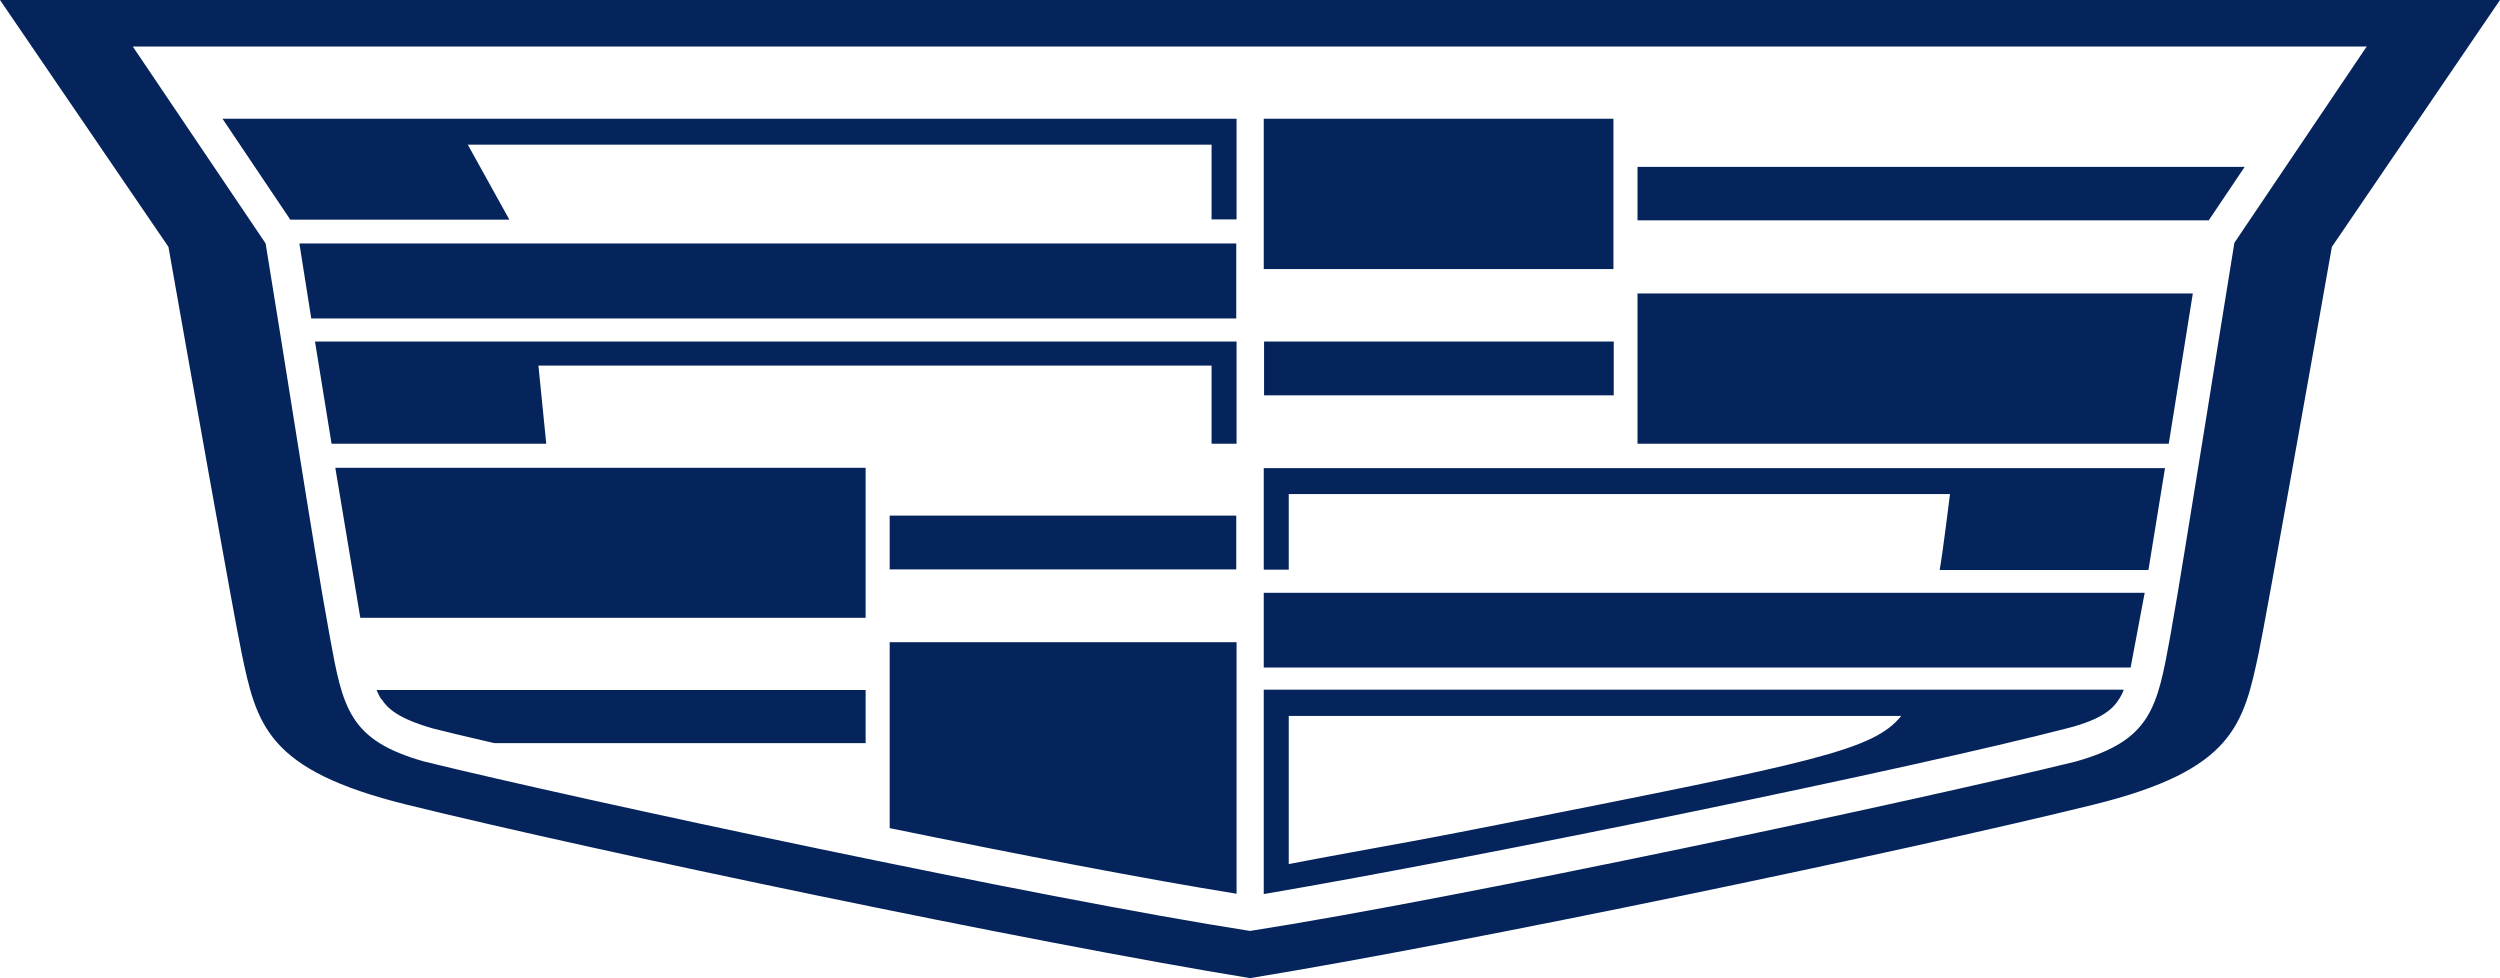 <?xml version="1.0" encoding="UTF-8"?>
<svg xmlns="http://www.w3.org/2000/svg" id="a" viewBox="0 0 80 31.3">
  <path id="b" d="M74.62,7.9l5.38-7.9H0l5.39,7.9c.59,3.35,2.13,12,2.31,12.83l.02.11c.49,2.35.8,3.8,5.3,4.91,6.08,1.5,19.99,4.41,26.98,5.55,6.99-1.14,20.91-4.05,26.99-5.55,4.5-1.11,4.8-2.56,5.3-4.91l.02-.11c.18-.84,1.72-9.48,2.31-12.83M9.29,7.03h7.01l-1.33-2.4h23.8v2.39h.8v-3.22H7.12l2.17,3.23ZM9.96,10.19h29.6v-2.4H9.58l.38,2.4ZM17.48,14.2h-6.87l-.53-3.27h29.49v3.27h-.8v-2.5h-21.54l.25,2.5ZM39.56,18.22h-11.09v-1.72h11.09v1.72ZM40.44,3.8h11.19v4.81s-11.19,0-11.19,0V3.8ZM12.21,22.37c.18.29.52.62,1.64.94.48.12,1.01.25,1.71.41l.26.06h11.88v-1.7h-15.65c.04.1.09.2.15.3h0ZM27.7,19.77H11.53l-.8-4.8h16.97v4.8ZM28.47,26.5c4.14.85,8.19,1.63,11.1,2.1v-8.05h-11.1v5.95ZM69.4,14.2h-17v-4.81h17.77l-.77,4.81ZM52.4,5.34v1.71h18.28s1.15-1.71,1.15-1.71h-19.43ZM75.76,1.49H4.25l4.25,6.3c.37,2.26.68,4.24.95,5.92h0c.51,3.2.86,5.34,1.04,6.3.02.12.04.23.06.34h0c.42,2.31.61,3.34,3.03,4.02,5.05,1.24,19.69,4.37,26.42,5.42,6.73-1.05,21.37-4.18,26.42-5.42,2.42-.68,2.61-1.71,3.03-4.02l.04-.23.02-.12c.18-.98.53-3.19,1.07-6.51.26-1.64.57-3.55.92-5.72l4.24-6.29ZM41.24,18.23h-.8v-3.25h28.84l-.53,3.26h-6.68c.1-.57.3-2.2.33-2.43h-21.16v2.43ZM40.44,21.36h27.74l.45-2.39h-28.19v2.39ZM40.44,10.93h11.2v1.72h-11.19v-1.72ZM40.44,22.07h27.52c-.04.11-.09.21-.15.3-.18.29-.51.64-1.64.93-4.98,1.29-18.68,4.11-25.73,5.31v-6.54ZM43.16,27.29c-.76.14-1.46.27-1.92.36v-4.74h19.6c-.9,1.1-2.71,1.46-12.75,3.45l-1.38.27c-.7.14-2.22.42-3.55.66" fill="#05245b" fill-rule="evenodd"></path>
</svg>
